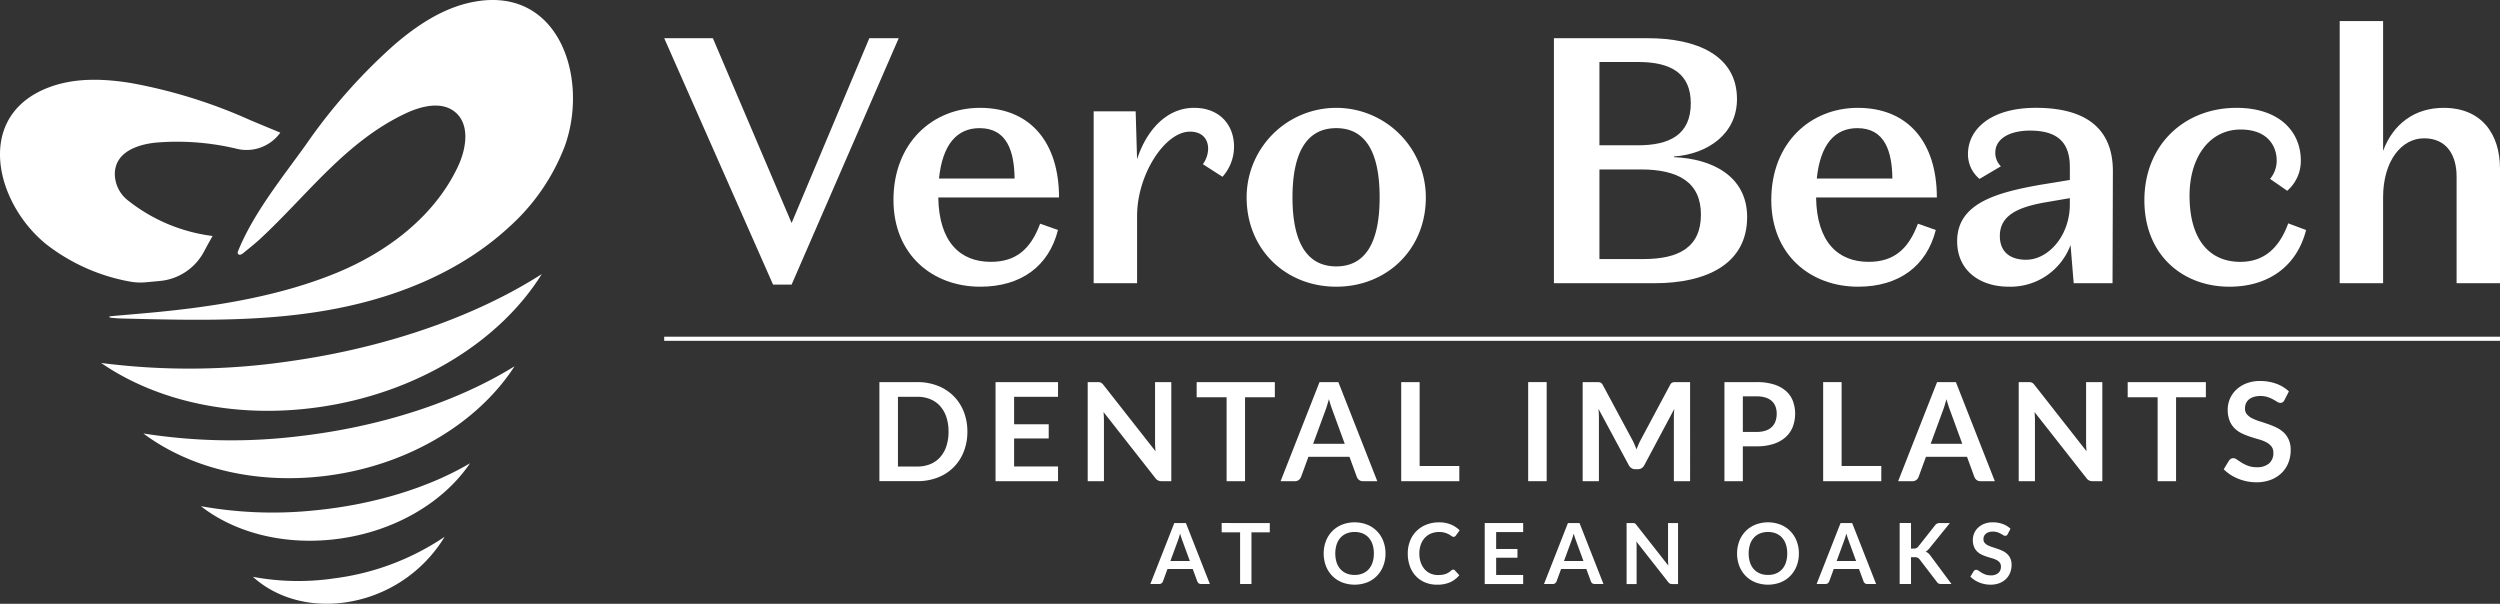 <svg id="Group_2700" data-name="Group 2700" xmlns="http://www.w3.org/2000/svg" xmlns:xlink="http://www.w3.org/1999/xlink" width="492.676" height="118.985" viewBox="0 0 492.676 118.985">
  <rect x="0" y="0" width="492.676" height="118.985" fill="#333333" stroke="none"/>
  <defs>
    <clipPath id="clip-path">
      <rect id="Rectangle_456" data-name="Rectangle 456" width="492.676" height="118.985" fill="#fff"/>
    </clipPath>
  </defs>
  <rect id="Rectangle_454" data-name="Rectangle 454" width="361.78" height="0.809" transform="translate(130.896 66.354)" fill="#fff"/>
  <g id="Group_2687" data-name="Group 2687" transform="translate(0 0)">
    <g id="Group_2686" data-name="Group 2686" clip-path="url(#clip-path)">
      <path id="Path_9712" data-name="Path 9712" d="M192.307,85.789a10.575,10.575,0,0,1-.716,3.943,8.854,8.854,0,0,1-5.132,5.1,10.955,10.955,0,0,1-4.037.715h-7.454V76.026h7.454a10.875,10.875,0,0,1,4.037.722,9.136,9.136,0,0,1,3.119,2.012,8.99,8.99,0,0,1,2.013,3.087,10.566,10.566,0,0,1,.716,3.942m-3.714,0a8.99,8.99,0,0,0-.432-2.883,6.111,6.111,0,0,0-1.229-2.16,5.3,5.3,0,0,0-1.937-1.357,6.674,6.674,0,0,0-2.572-.472h-3.8V92.662h3.8a6.673,6.673,0,0,0,2.572-.471,5.3,5.3,0,0,0,1.937-1.357,6.124,6.124,0,0,0,1.229-2.161,8.986,8.986,0,0,0,.432-2.883" transform="translate(-1.665 -0.724)" fill="#fff"/>
      <path id="Path_9713" data-name="Path 9713" d="M210.392,76.026v2.89h-8.656v5.415h6.819v2.8h-6.819v5.523h8.656v2.9H198.077V76.026Z" transform="translate(-1.885 -0.724)" fill="#fff"/>
      <path id="Path_9714" data-name="Path 9714" d="M218.723,76.046a.955.955,0,0,1,.29.081.978.978,0,0,1,.25.176,2.692,2.692,0,0,1,.27.3l10.25,13.059q-.055-.472-.075-.925t-.02-.844V76.025h3.2V95.552h-1.877a1.657,1.657,0,0,1-.715-.135,1.591,1.591,0,0,1-.555-.486L219.533,81.926c.027.289.048.575.06.859s.021.543.021.777V95.552h-3.2V76.025h1.9a3.266,3.266,0,0,1,.405.021" transform="translate(-2.06 -0.724)" fill="#fff"/>
      <path id="Path_9715" data-name="Path 9715" d="M253.5,76.026v2.985h-5.874V95.553h-3.633V79.011h-5.9V76.026Z" transform="translate(-2.266 -0.724)" fill="#fff"/>
      <path id="Path_9716" data-name="Path 9716" d="M273.848,95.552h-2.809a1.227,1.227,0,0,1-.777-.236,1.343,1.343,0,0,1-.44-.588l-1.457-3.983h-8.089l-1.459,3.983a1.272,1.272,0,0,1-.426.569,1.194,1.194,0,0,1-.776.256h-2.823l7.671-19.527h3.713Zm-12.641-7.373h6.225l-2.376-6.5c-.109-.288-.228-.627-.359-1.019s-.258-.817-.384-1.276q-.189.688-.371,1.283t-.359,1.04Z" transform="translate(-2.425 -0.724)" fill="#fff"/>
      <path id="Path_9717" data-name="Path 9717" d="M282.421,92.555h7.819v3H278.788V76.026h3.633Z" transform="translate(-2.653 -0.724)" fill="#fff"/>
      <rect id="Rectangle_455" data-name="Rectangle 455" width="3.647" height="19.527" transform="translate(301.157 75.301)" fill="#fff"/>
      <path id="Path_9718" data-name="Path 9718" d="M325.12,88.349q.2.465.385.938.189-.486.391-.959t.432-.905l5.78-10.816a1.475,1.475,0,0,1,.222-.324.684.684,0,0,1,.257-.175,1.146,1.146,0,0,1,.317-.068c.118-.009.258-.013.419-.013h2.742V95.552h-3.2V82.94q0-.351.021-.769c.014-.28.034-.564.061-.852l-5.9,11.074a1.542,1.542,0,0,1-.526.587,1.366,1.366,0,0,1-.757.21h-.5a1.36,1.36,0,0,1-.756-.21,1.543,1.543,0,0,1-.527-.587L318,81.279q.054.446.074.872t.02.789V95.552h-3.2V76.026h2.741c.163,0,.3,0,.419.013a1.145,1.145,0,0,1,.318.068.748.748,0,0,1,.263.175,1.41,1.41,0,0,1,.23.324l5.833,10.844q.23.432.426.9" transform="translate(-2.997 -0.724)" fill="#fff"/>
      <path id="Path_9719" data-name="Path 9719" d="M346.731,88.679v6.874H343.1V76.026h6.361a11.15,11.15,0,0,1,3.389.46,6.533,6.533,0,0,1,2.363,1.283,5.03,5.03,0,0,1,1.377,1.972,7.342,7.342,0,0,1-.027,5.111,5.4,5.4,0,0,1-1.418,2.032,6.608,6.608,0,0,1-2.363,1.323,10.521,10.521,0,0,1-3.321.472Zm0-2.836h2.729a5.482,5.482,0,0,0,1.742-.25,3.232,3.232,0,0,0,1.228-.716,2.935,2.935,0,0,0,.729-1.134,4.357,4.357,0,0,0,.243-1.493,3.961,3.961,0,0,0-.243-1.418,2.8,2.8,0,0,0-.729-1.079,3.219,3.219,0,0,0-1.228-.682,5.768,5.768,0,0,0-1.742-.237h-2.729Z" transform="translate(-3.266 -0.724)" fill="#fff"/>
      <path id="Path_9720" data-name="Path 9720" d="M366.377,92.555H374.2v3H362.744V76.026h3.633Z" transform="translate(-3.453 -0.724)" fill="#fff"/>
      <path id="Path_9721" data-name="Path 9721" d="M396.715,95.552h-2.809a1.227,1.227,0,0,1-.776-.236,1.343,1.343,0,0,1-.44-.588l-1.457-3.983h-8.089l-1.459,3.983a1.272,1.272,0,0,1-.426.569,1.2,1.2,0,0,1-.776.256H377.66l7.671-19.527h3.713Zm-12.641-7.373H390.3l-2.376-6.5c-.109-.288-.228-.627-.358-1.019s-.258-.817-.384-1.276q-.189.688-.371,1.283t-.359,1.04Z" transform="translate(-3.594 -0.724)" fill="#fff"/>
      <path id="Path_9722" data-name="Path 9722" d="M403.965,76.046a.971.971,0,0,1,.29.081,1,1,0,0,1,.25.176,2.606,2.606,0,0,1,.269.3l10.25,13.059q-.055-.472-.074-.925t-.021-.844V76.025h3.2V95.552h-1.878a1.66,1.66,0,0,1-.715-.135,1.59,1.59,0,0,1-.554-.486l-10.21-13.005c.028.289.047.575.061.859s.02.543.02.777V95.552h-3.2V76.025h1.9a3.276,3.276,0,0,1,.405.021" transform="translate(-3.823 -0.724)" fill="#fff"/>
      <path id="Path_9723" data-name="Path 9723" d="M438.742,76.026v2.985h-5.875V95.553h-3.633V79.011h-5.9V76.026Z" transform="translate(-4.029 -0.724)" fill="#fff"/>
      <path id="Path_9724" data-name="Path 9724" d="M454.4,79.576a1,1,0,0,1-.345.419.86.86,0,0,1-.465.122,1.178,1.178,0,0,1-.608-.21q-.337-.209-.8-.467a6.549,6.549,0,0,0-1.074-.465,4.515,4.515,0,0,0-1.452-.21,4.252,4.252,0,0,0-1.316.182,2.79,2.79,0,0,0-.946.506,2.024,2.024,0,0,0-.574.777,2.558,2.558,0,0,0-.189.992,1.724,1.724,0,0,0,.384,1.148,3.209,3.209,0,0,0,1.019.783,9.556,9.556,0,0,0,1.445.58q.811.257,1.655.548a15.794,15.794,0,0,1,1.654.675,5.736,5.736,0,0,1,1.445.972,4.427,4.427,0,0,1,1.019,1.438,4.993,4.993,0,0,1,.385,2.066,6.712,6.712,0,0,1-.453,2.477,5.729,5.729,0,0,1-1.323,2.013,6.255,6.255,0,0,1-2.128,1.351,7.844,7.844,0,0,1-2.876.492,9.252,9.252,0,0,1-1.836-.182,9.714,9.714,0,0,1-1.735-.52,9.014,9.014,0,0,1-1.553-.81,7.652,7.652,0,0,1-1.289-1.053L443.5,91.46a1.339,1.339,0,0,1,.358-.317.867.867,0,0,1,.466-.129,1.293,1.293,0,0,1,.729.276q.392.278.925.615a7.077,7.077,0,0,0,1.257.614,4.837,4.837,0,0,0,1.735.277,3.564,3.564,0,0,0,2.4-.736,2.643,2.643,0,0,0,.851-2.114,1.962,1.962,0,0,0-.384-1.256,3.13,3.13,0,0,0-1.02-.817,7.62,7.62,0,0,0-1.444-.561q-.811-.229-1.648-.5a14.107,14.107,0,0,1-1.647-.649,5.329,5.329,0,0,1-1.445-.986,4.486,4.486,0,0,1-1.02-1.519,5.788,5.788,0,0,1-.384-2.248,5.371,5.371,0,0,1,1.668-3.876,6.116,6.116,0,0,1,2.006-1.255,7.274,7.274,0,0,1,2.714-.473,9.128,9.128,0,0,1,3.187.54,7.2,7.2,0,0,1,2.484,1.513Z" transform="translate(-4.211 -0.722)" fill="#fff"/>
      <path id="Path_9725" data-name="Path 9725" d="M240.607,116.083h-1.728a.762.762,0,0,1-.478-.145.833.833,0,0,1-.269-.363l-.9-2.451h-4.978l-.9,2.451a.79.79,0,0,1-.262.35.735.735,0,0,1-.477.157h-1.736l4.72-12.017h2.285Zm-7.778-4.537h3.831l-1.463-4q-.1-.267-.22-.628c-.08-.241-.159-.5-.237-.785q-.117.423-.229.789c-.074.244-.149.458-.22.64Z" transform="translate(-2.178 -0.99)" fill="#fff"/>
      <path id="Path_9726" data-name="Path 9726" d="M252.551,104.066V105.9h-3.613v10.18H246.7V105.9h-3.632v-1.836Z" transform="translate(-2.313 -0.99)" fill="#fff"/>
      <path id="Path_9727" data-name="Path 9727" d="M275.547,110.072a6.655,6.655,0,0,1-.441,2.448,5.784,5.784,0,0,1-1.238,1.947,5.6,5.6,0,0,1-1.919,1.285,6.945,6.945,0,0,1-4.974,0,5.626,5.626,0,0,1-1.928-1.285,5.765,5.765,0,0,1-1.242-1.947,7.033,7.033,0,0,1,0-4.9,5.755,5.755,0,0,1,1.242-1.947,5.627,5.627,0,0,1,1.928-1.285,6.9,6.9,0,0,1,4.974,0,5.611,5.611,0,0,1,3.157,3.228,6.653,6.653,0,0,1,.441,2.447m-2.294,0a5.6,5.6,0,0,0-.261-1.774,3.755,3.755,0,0,0-.752-1.334,3.25,3.25,0,0,0-1.193-.839,4.089,4.089,0,0,0-1.582-.29,4.134,4.134,0,0,0-1.588.29,3.28,3.28,0,0,0-1.2.839,3.769,3.769,0,0,0-.76,1.334,6.043,6.043,0,0,0,0,3.549,3.72,3.72,0,0,0,.76,1.329,3.309,3.309,0,0,0,1.2.836,4.153,4.153,0,0,0,1.588.29,4.108,4.108,0,0,0,1.582-.29,3.278,3.278,0,0,0,1.193-.836,3.707,3.707,0,0,0,.752-1.329,5.607,5.607,0,0,0,.261-1.775" transform="translate(-2.507 -0.989)" fill="#fff"/>
      <path id="Path_9728" data-name="Path 9728" d="M289.053,113.246a.421.421,0,0,1,.316.142l.881.955a4.826,4.826,0,0,1-1.8,1.389,6.206,6.206,0,0,1-2.563.481,6.051,6.051,0,0,1-2.406-.457,5.282,5.282,0,0,1-1.824-1.272,5.573,5.573,0,0,1-1.16-1.944,7.306,7.306,0,0,1-.4-2.468,6.624,6.624,0,0,1,.449-2.48,5.6,5.6,0,0,1,3.211-3.207,6.681,6.681,0,0,1,2.506-.454,5.917,5.917,0,0,1,2.34.428,5.455,5.455,0,0,1,1.715,1.135l-.747,1.038a.694.694,0,0,1-.17.174.49.49,0,0,1-.287.075.651.651,0,0,1-.39-.15,4.98,4.98,0,0,0-.508-.325,4.188,4.188,0,0,0-.776-.324,3.985,3.985,0,0,0-1.193-.149,4.035,4.035,0,0,0-1.558.294,3.486,3.486,0,0,0-1.222.844,3.866,3.866,0,0,0-.8,1.334,5.1,5.1,0,0,0-.287,1.765,5.237,5.237,0,0,0,.287,1.8,3.944,3.944,0,0,0,.777,1.329,3.3,3.3,0,0,0,1.155.827,3.57,3.57,0,0,0,1.429.287,6.316,6.316,0,0,0,.827-.051,3.525,3.525,0,0,0,.681-.157,3.054,3.054,0,0,0,.589-.278,3.628,3.628,0,0,0,.554-.42.762.762,0,0,1,.174-.12.436.436,0,0,1,.2-.047" transform="translate(-2.666 -0.989)" fill="#fff"/>
      <path id="Path_9729" data-name="Path 9729" d="M302.985,104.066v1.778h-5.327v3.333h4.2V110.9h-4.2v3.4h5.327v1.787h-7.579V104.066Z" transform="translate(-2.812 -0.99)" fill="#fff"/>
      <path id="Path_9730" data-name="Path 9730" d="M318.92,116.083h-1.729a.759.759,0,0,1-.477-.145.818.818,0,0,1-.269-.363l-.9-2.451h-4.977l-.9,2.451a.79.79,0,0,1-.262.35.735.735,0,0,1-.477.157H307.2l4.719-12.017H314.2Zm-7.779-4.537h3.831l-1.462-4q-.1-.267-.221-.628c-.08-.241-.158-.5-.237-.785q-.116.423-.229.789c-.074.244-.148.458-.219.64Z" transform="translate(-2.924 -0.99)" fill="#fff"/>
      <path id="Path_9731" data-name="Path 9731" d="M325.058,104.078a.557.557,0,0,1,.179.05.579.579,0,0,1,.153.108,1.788,1.788,0,0,1,.166.187l6.307,8.036c-.022-.193-.038-.383-.046-.569s-.013-.36-.013-.52v-7.3h1.97v12.017h-1.155a1.031,1.031,0,0,1-.442-.083.979.979,0,0,1-.34-.3l-6.283-8c.017.178.029.354.038.529s.013.333.013.477v7.379h-1.971V104.065h1.173a1.91,1.91,0,0,1,.249.013" transform="translate(-3.08 -0.99)" fill="#fff"/>
      <path id="Path_9732" data-name="Path 9732" d="M357.794,110.072a6.652,6.652,0,0,1-.441,2.448,5.784,5.784,0,0,1-1.238,1.947,5.6,5.6,0,0,1-1.918,1.285,6.945,6.945,0,0,1-4.974,0,5.627,5.627,0,0,1-1.928-1.285,5.763,5.763,0,0,1-1.242-1.947,7.032,7.032,0,0,1,0-4.9,5.753,5.753,0,0,1,1.242-1.947,5.628,5.628,0,0,1,1.928-1.285,6.9,6.9,0,0,1,4.974,0,5.611,5.611,0,0,1,3.157,3.228,6.65,6.65,0,0,1,.441,2.447m-2.294,0a5.6,5.6,0,0,0-.261-1.774,3.754,3.754,0,0,0-.752-1.334,3.252,3.252,0,0,0-1.194-.839,4.089,4.089,0,0,0-1.582-.29,4.135,4.135,0,0,0-1.588.29,3.28,3.28,0,0,0-1.2.839,3.768,3.768,0,0,0-.76,1.334,6.041,6.041,0,0,0,0,3.549,3.72,3.72,0,0,0,.76,1.329,3.309,3.309,0,0,0,1.2.836,4.154,4.154,0,0,0,1.588.29,4.108,4.108,0,0,0,1.582-.29,3.28,3.28,0,0,0,1.194-.836,3.705,3.705,0,0,0,.752-1.329,5.605,5.605,0,0,0,.261-1.775" transform="translate(-3.289 -0.989)" fill="#fff"/>
      <path id="Path_9733" data-name="Path 9733" d="M373.169,116.083H371.44a.759.759,0,0,1-.477-.145.818.818,0,0,1-.269-.363l-.9-2.451h-4.977l-.9,2.451a.79.79,0,0,1-.262.35.735.735,0,0,1-.477.157h-1.736l4.719-12.017h2.286Zm-7.779-4.537h3.831l-1.462-4q-.1-.267-.221-.628c-.08-.241-.158-.5-.237-.785q-.116.423-.229.789c-.074.244-.148.458-.219.64Z" transform="translate(-3.44 -0.99)" fill="#fff"/>
      <path id="Path_9734" data-name="Path 9734" d="M380.2,109.1h.523a1.355,1.355,0,0,0,.524-.087.885.885,0,0,0,.358-.278l3.316-4.2a1.188,1.188,0,0,1,.436-.37,1.394,1.394,0,0,1,.577-.1h1.928l-4.047,4.994a3.7,3.7,0,0,1-.366.391,1.614,1.614,0,0,1-.374.257,1.689,1.689,0,0,1,.5.282,2.677,2.677,0,0,1,.428.467l4.172,5.626h-1.978a1.231,1.231,0,0,1-.594-.112.927.927,0,0,1-.328-.328l-3.4-4.438a1.022,1.022,0,0,0-.374-.311,1.442,1.442,0,0,0-.59-.1H380.2v5.285h-2.235V104.057H380.2Z" transform="translate(-3.597 -0.99)" fill="#fff"/>
      <path id="Path_9735" data-name="Path 9735" d="M399.388,106.25a.629.629,0,0,1-.212.258.537.537,0,0,1-.287.074.727.727,0,0,1-.373-.129c-.139-.086-.3-.182-.49-.287a4.155,4.155,0,0,0-.661-.286,2.774,2.774,0,0,0-.893-.129,2.648,2.648,0,0,0-.811.112,1.743,1.743,0,0,0-.581.312,1.245,1.245,0,0,0-.353.477,1.577,1.577,0,0,0-.116.611,1.061,1.061,0,0,0,.236.706,1.972,1.972,0,0,0,.628.482,5.836,5.836,0,0,0,.888.358c.333.1.673.217,1.019.336a10.049,10.049,0,0,1,1.017.416,3.5,3.5,0,0,1,.889.6,2.7,2.7,0,0,1,.627.885,3.075,3.075,0,0,1,.237,1.271,4.131,4.131,0,0,1-.278,1.525,3.512,3.512,0,0,1-.814,1.238,3.815,3.815,0,0,1-1.308.831,4.822,4.822,0,0,1-1.77.3,5.667,5.667,0,0,1-1.13-.113,5.886,5.886,0,0,1-1.068-.319,5.564,5.564,0,0,1-.956-.5,4.708,4.708,0,0,1-.794-.648l.649-1.072a.8.8,0,0,1,.22-.2.542.542,0,0,1,.286-.08.794.794,0,0,1,.449.17c.161.115.352.241.571.378a4.193,4.193,0,0,0,.773.378,2.977,2.977,0,0,0,1.068.17,2.188,2.188,0,0,0,1.479-.453,1.623,1.623,0,0,0,.523-1.3,1.208,1.208,0,0,0-.236-.773,1.911,1.911,0,0,0-.628-.5,4.664,4.664,0,0,0-.888-.345q-.5-.141-1.014-.308a8.712,8.712,0,0,1-1.014-.4,3.28,3.28,0,0,1-.888-.607,2.766,2.766,0,0,1-.628-.935,3.568,3.568,0,0,1-.236-1.383,3.3,3.3,0,0,1,1.026-2.386,3.777,3.777,0,0,1,1.233-.773,4.5,4.5,0,0,1,1.67-.291,5.608,5.608,0,0,1,1.962.333,4.447,4.447,0,0,1,1.529.931Z" transform="translate(-3.731 -0.989)" fill="#fff"/>
      <path id="Path_9736" data-name="Path 9736" d="M57.213,71.718a135.653,135.653,0,0,1-37.09.33C30.985,79.532,46.367,83.1,62.887,80.776c19.578-2.75,35.874-13.07,44.074-26.246-12.633,8.1-30.095,14.427-49.749,17.188" transform="translate(-0.192 -0.519)" fill="#fff"/>
      <path id="Path_9737" data-name="Path 9737" d="M59.59,86.609a110.684,110.684,0,0,1-31.062-.491c8.9,6.663,21.693,10.049,35.581,8.4,16.463-1.954,30.368-10.489,37.57-21.648-10.783,6.7-25.564,11.778-42.09,13.74" transform="translate(-0.272 -0.694)" fill="#fff"/>
      <path id="Path_9738" data-name="Path 9738" d="M62.4,101.456a79.962,79.962,0,0,1-22.428-.825c6.33,4.947,15.516,7.587,25.573,6.606,11.919-1.163,22.093-7.117,27.462-15.067-7.889,4.677-18.642,8.119-30.608,9.287" transform="translate(-0.38 -0.877)" fill="#fff"/>
      <path id="Path_9739" data-name="Path 9739" d="M66.225,115.012a48.43,48.43,0,0,1-15.905-.32c4.412,4,10.889,6.044,18.044,5.066A27.45,27.45,0,0,0,88.1,106.806a50.244,50.244,0,0,1-21.877,8.206" transform="translate(-0.479 -1.017)" fill="#fff"/>
      <path id="Path_9740" data-name="Path 9740" d="M21.742,62.4a2.133,2.133,0,0,1,.36-.094c3.073-.272,6.15-.518,9.221-.819C43.069,60.338,55.5,58.3,66.467,53.8c10.084-4.134,19.407-11.178,24.019-21.052,1.618-3.465,2.371-8.167-.551-10.633-2.628-2.218-6.629-1.251-9.74.211C68.3,27.912,60.813,38.429,51.44,47.111c-1.076,1-2.246,1.891-3.375,2.831a.178.178,0,0,1-.028.02c-.268.145-.561.382-.845.14s-.093-.562.025-.847c3.019-7.338,8.63-14.268,13.23-20.675a110.073,110.073,0,0,1,17.632-19.9C82.515,4.9,87.556,1.567,93.271.42c17.126-3.438,23.057,15,18.242,28.373A41.049,41.049,0,0,1,100.5,44.771C91.2,53.35,79.04,58.353,66.628,60.785c-14.039,2.748-28.359,2.329-42.582,1.978-.637-.016-1.273-.082-1.907-.138a2.031,2.031,0,0,1-.4-.112Z" transform="translate(-0.207 0)" fill="#fff"/>
      <path id="Path_9741" data-name="Path 9741" d="M41.9,46.657a33.5,33.5,0,0,1-16.758-7.068,6.67,6.67,0,0,1-2.516-5.229c.092-4.222,4.379-5.71,8.038-6.1a50.21,50.21,0,0,1,16.18,1.257,8.181,8.181,0,0,0,8.377-3.2l.018-.024c-2.06-.863-4.1-1.692-6.056-2.525a101.178,101.178,0,0,0-23.357-7.251c-5.292-.86-10.848-1.081-15.891.741C-5.18,22.718-1.059,40.051,9.106,48.279A37.767,37.767,0,0,0,25.388,55.6l.018,0a11.414,11.414,0,0,0,3.283.182c.943-.083,1.888-.169,2.823-.26l.065-.007A10.964,10.964,0,0,0,40.2,49.733c.532-1,1.1-2.034,1.7-3.075" transform="translate(0 -0.151)" fill="#fff"/>
      <path id="Path_9742" data-name="Path 9742" d="M172.575,7.6h5.794l-21.108,48.56h-3.655L132.155,7.6h9.588l15.519,36.42Z" transform="translate(-1.258 -0.072)" fill="#fff"/>
      <path id="Path_9743" data-name="Path 9743" d="M194.874,56.705c-9.38,0-17.106-6.278-17.106-17.107,0-11.243,7.726-18.141,17.037-18.141,10.07,0,15.589,6.967,15.589,17.657H186.6c.138,8.829,4.345,12.692,10.347,12.692,5.036,0,7.863-2.551,9.726-7.519l3.517,1.242c-1.793,7.1-7.242,11.175-15.313,11.175m-8.139-21.314h14.9c-.068-5.311-1.448-9.933-6.9-9.933-4.483,0-7.311,3.242-8,9.933" transform="translate(-1.692 -0.204)" fill="#fff"/>
      <path id="Path_9744" data-name="Path 9744" d="M237.4,21.457c4.966,0,7.863,3.311,7.863,7.656a8.91,8.91,0,0,1-2.276,5.932l-3.863-2.483a5.336,5.336,0,0,0,1.034-3.035c0-2-1.241-3.38-3.587-3.38-4.9,0-10.415,8.415-10.415,16.623V56.015H217.6V22.147h8.276l.276,9.449c1.724-5.38,5.587-10.14,11.243-10.14" transform="translate(-2.071 -0.204)" fill="#fff"/>
      <path id="Path_9745" data-name="Path 9745" d="M248.034,39.115a17.658,17.658,0,0,1,35.317,0c0,10.277-7.726,17.589-17.658,17.589s-17.658-7.312-17.658-17.589m9.036,0c0,9.036,2.965,13.588,8.622,13.588s8.553-4.552,8.553-13.588c0-9.105-2.9-13.658-8.553-13.658s-8.622,4.552-8.622,13.658" transform="translate(-2.361 -0.204)" fill="#fff"/>
      <path id="Path_9746" data-name="Path 9746" d="M309.176,55.883V7.6h18.486c9.657,0,17.589,3.38,17.589,12,0,6.829-5.725,10.83-12.416,11.312v.138c7.381.276,14.417,3.656,14.417,11.8,0,9.243-8,13.037-18.278,13.037Zm8.968-27.177h7.588c6.207,0,10.415-2.07,10.415-8.277,0-5.794-3.794-8.14-10.347-8.14h-7.656Zm0,4.759V51.124h8.69c6.967,0,11.313-2.345,11.313-8.761,0-6.345-4.415-8.9-11.864-8.9Z" transform="translate(-2.943 -0.072)" fill="#fff"/>
      <path id="Path_9747" data-name="Path 9747" d="M369.529,56.705c-9.381,0-17.107-6.278-17.107-17.107,0-11.243,7.726-18.141,17.037-18.141,10.071,0,15.589,6.967,15.589,17.657h-23.8c.138,8.829,4.346,12.692,10.347,12.692,5.036,0,7.863-2.551,9.726-7.519l3.518,1.242c-1.794,7.1-7.242,11.175-15.313,11.175m-8.14-21.314h14.9c-.069-5.311-1.449-9.933-6.9-9.933-4.484,0-7.312,3.242-8,9.933" transform="translate(-3.354 -0.204)" fill="#fff"/>
      <path id="Path_9748" data-name="Path 9748" d="M411.612,33.114c0-4.9-2.483-7.173-7.863-7.173-3.863,0-6.828,1.517-6.828,4.345a3.723,3.723,0,0,0,1.1,2.69l-4.208,2.483a6.275,6.275,0,0,1-2.277-4.9c0-4.829,4.415-9.106,13.382-9.106,10.347,0,15.174,4.484,15.174,12.485l-.068,22.073H412.37l-.621-7.519A12.613,12.613,0,0,1,399.541,56.7c-5.657,0-10.14-3.173-10.14-8.967,0-7.519,7.863-9.588,16.348-11.105l5.863-.966Zm-4.829,6.967c-5.518.966-8.967,2.621-8.967,6.621,0,3.243,2.138,4.691,5.173,4.691,4.415,0,8.622-4.759,8.622-10.9V39.253Z" transform="translate(-3.706 -0.204)" fill="#fff"/>
      <path id="Path_9749" data-name="Path 9749" d="M435.555,38.771c0,8.829,4.069,13.037,10,13.037,4.483,0,7.587-2.483,9.45-7.587l3.517,1.31c-1.793,7.1-7.38,11.174-15.106,11.174-9.174,0-16.76-6.207-16.76-17.037,0-10.968,7.931-18.21,18.14-18.21,8.483,0,12.692,4.691,12.692,10.416A7.8,7.8,0,0,1,454.8,37.8l-3.38-2.345a5.55,5.55,0,0,0,1.31-3.587c0-2.966-1.863-6.139-7.106-6.139-6.07,0-10.069,5.38-10.069,13.037" transform="translate(-4.061 -0.204)" fill="#fff"/>
      <path id="Path_9750" data-name="Path 9750" d="M474.069,4.187v25.59c2-5.38,6.277-8.483,11.932-8.483,7.381,0,11.105,5.035,11.105,12V55.851h-8.553V34.813c0-4.07-1.862-7.519-6.415-7.519-4.414,0-8.069,4.415-8.069,11.657v16.9h-8.553V4.187Z" transform="translate(-4.431 -0.04)" fill="#fff"/>
    </g>
  </g>
</svg>
